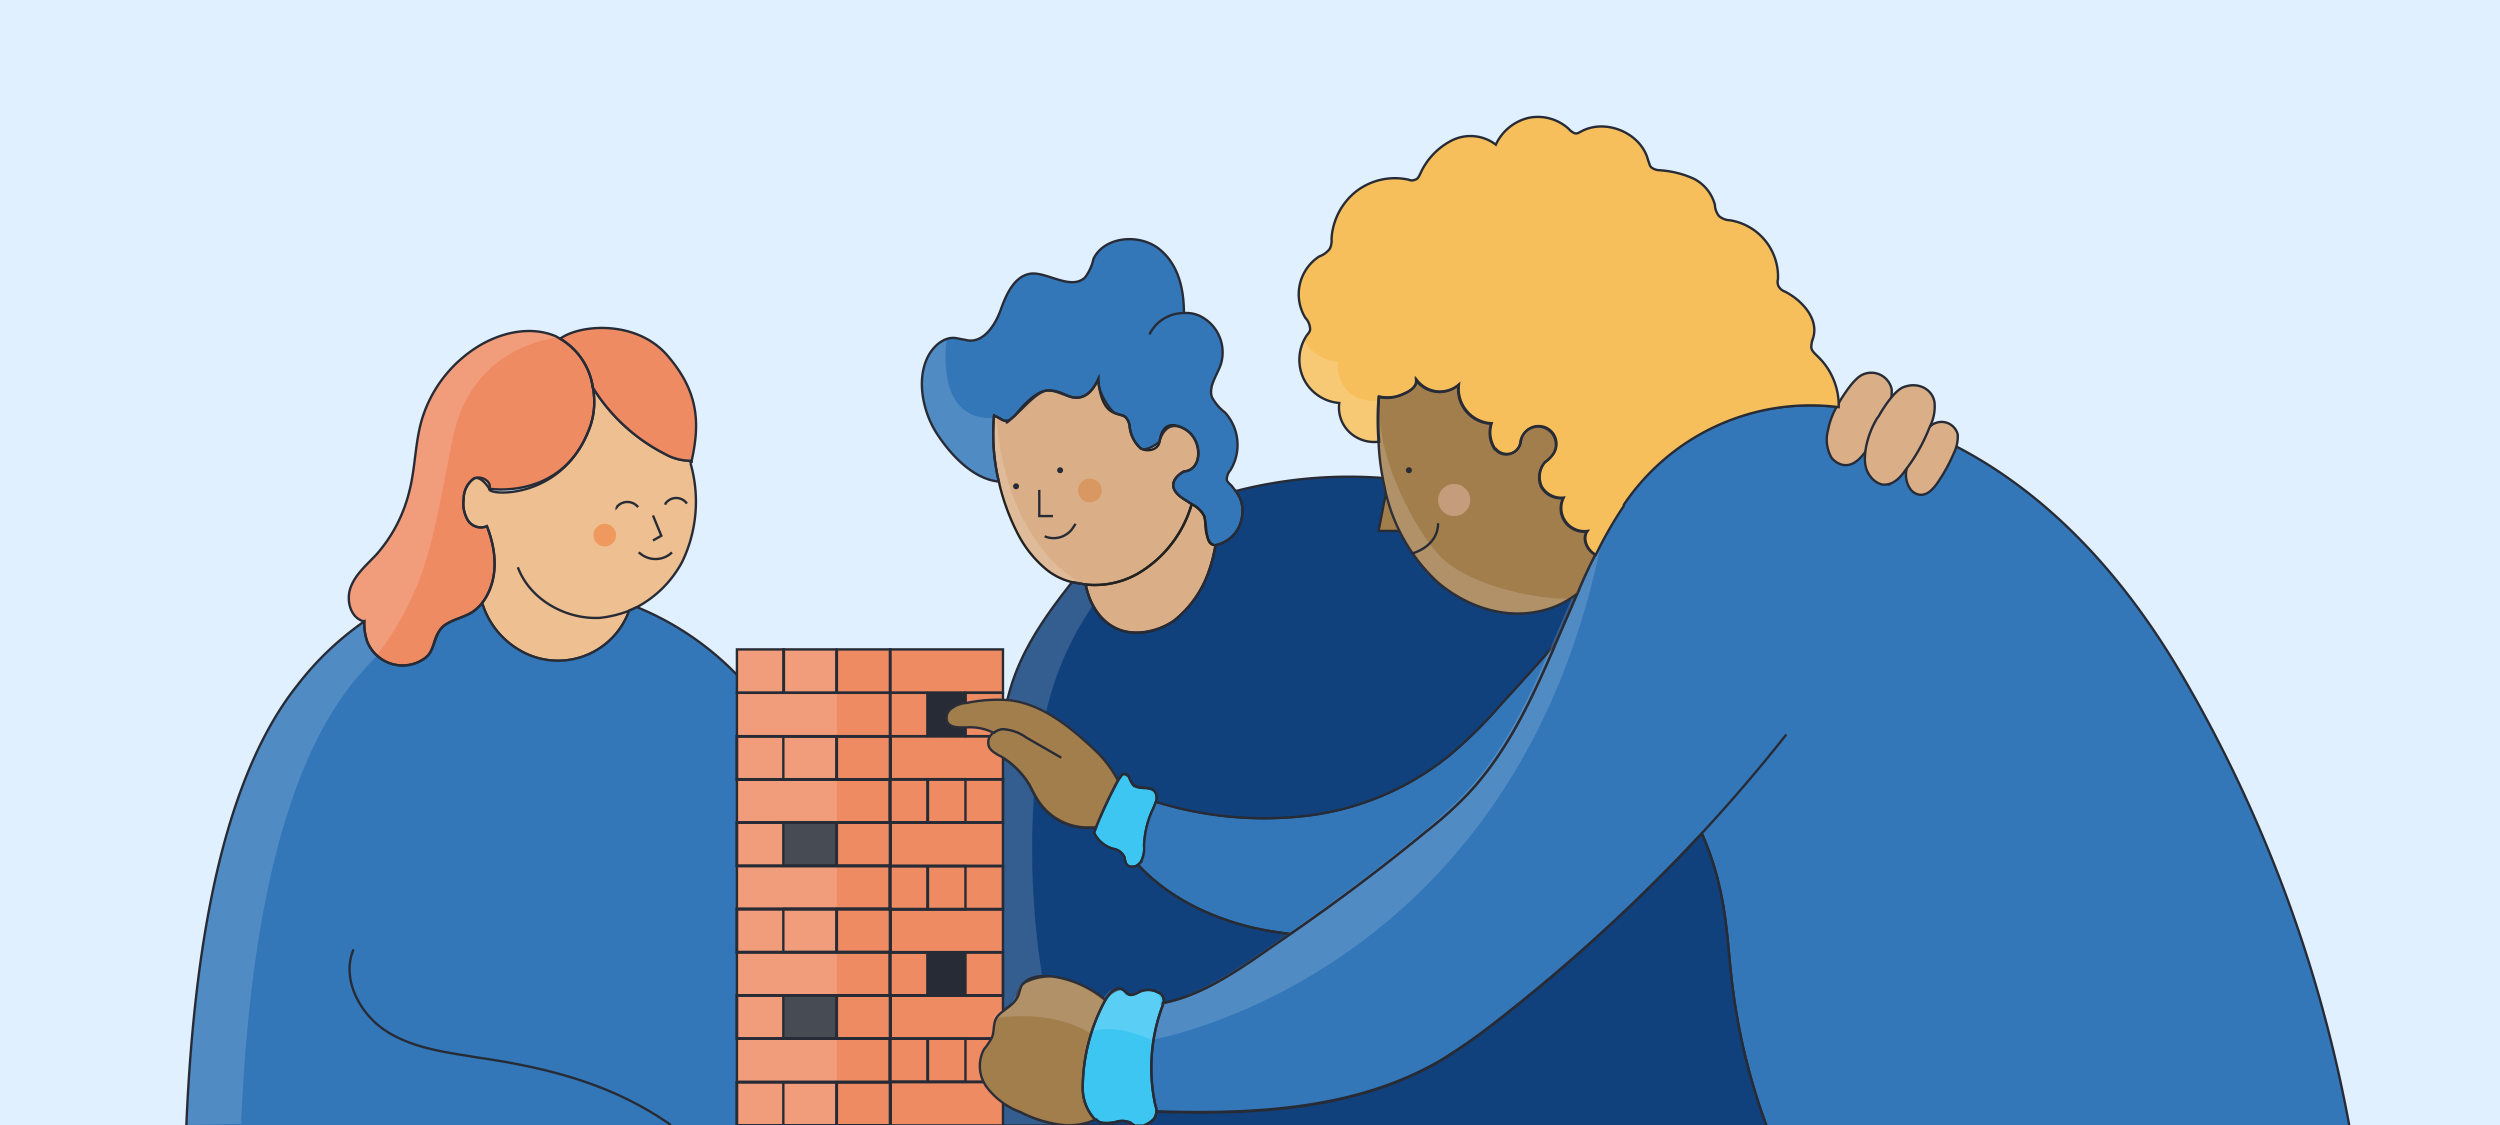 <?xml version="1.0" encoding="utf-8"?>
<svg xmlns="http://www.w3.org/2000/svg" data-name="Capa 1" id="Capa_1" viewBox="0 0 420 189">
  <defs>
    <style>.cls-1{fill:#e1f0ff;}.cls-2,.cls-7{fill:#3377b8;}.cls-16,.cls-21,.cls-3{fill:none;}.cls-10,.cls-22,.cls-23,.cls-3,.cls-4,.cls-7,.cls-9{stroke:#272b36;}.cls-10,.cls-16,.cls-19,.cls-21,.cls-22,.cls-23,.cls-3,.cls-4,.cls-7,.cls-9{stroke-miterlimit:10;stroke-width:0.4px;}.cls-11,.cls-4{fill:#3dc6f2;}.cls-22,.cls-5{fill:#daaf88;}.cls-6{fill:#11417d;}.cls-10,.cls-8{fill:#ef8b63;}.cls-9{fill:#edbf91;}.cls-12{fill:#d99761;}.cls-13{fill:#ef995e;}.cls-14,.cls-17{opacity:0.15;}.cls-15,.cls-17{fill:#fff;}.cls-16{stroke:#222221;}.cls-18{fill:#272b36;}.cls-19,.cls-20,.cls-23{fill:#a27e4d;}.cls-19,.cls-21{stroke:#2c2f38;}.cls-24{fill:#f7bf5c;}.cls-25{fill:#c69d7c;}</style>
  </defs>
  <rect class="cls-1" height="189" width="420"/>
  <path class="cls-2" d="M394.7,189.2H296.8a105.1,105.1,0,0,1-5.8-24c-.6-4.9-.8-9.9-1.8-14.7a49.2,49.2,0,0,0-3.3-10.5,291,291,0,0,1-34.8,31.8,94.7,94.7,0,0,1-9.2,6.4c-14.2,8.2-31.1,9-47.6,8.5a3,3,0,0,0-.2-1,29.7,29.7,0,0,1,1.2-16.7.9.9,0,0,0,.1-.5c5.4-1,10.6-4.2,15.2-7.3l6.2-4.3c7.8-5.4,15.4-11.1,22.8-17.2a65.7,65.7,0,0,0,6.8-6.1c6.4-6.7,10.5-15.2,14.2-23.7.3-.6.5-1.2.8-1.9l3.6-8.3c.9-2.2,1.9-4.4,3-6.5a66.8,66.8,0,0,1,4.7-8.2v-.2a37.8,37.8,0,0,1,36.1-16.4,37.3,37.3,0,0,1,4.4.8c15,3.6,36.1,14.4,53.7,44.8A233.5,233.5,0,0,1,394.7,189.2Z"/>
  <path class="cls-3" d="M300.1,123.4c-4.5,5.7-9.3,11.3-14.2,16.6"/>
  <path class="cls-3" d="M191.9,189.2a1.7,1.7,0,0,1-1,0h1Z"/>
  <path class="cls-4" d="M194.2,134.7l-.4,1a15.9,15.9,0,0,0-1.6,6.4,4.6,4.6,0,0,1-.6,2.8l-.4.4c-.6.4-1.6.5-2-.2a4.5,4.5,0,0,1-.3-1.1,2.5,2.5,0,0,0-1.9-1.4,5.1,5.1,0,0,1-3.2-2.7h0l.3-.8a80.8,80.8,0,0,1,3.7-7.9l.4-.6.3-.4c.4-.3.9,0,1.2.4a4.5,4.5,0,0,0,.6,1.2c.9,1,2.9.2,3.7,1.2A1.9,1.9,0,0,1,194.2,134.7Z"/>
  <path class="cls-3" d="M191.2,145.3c0-.1,0-.1-.1-.2"/>
  <path class="cls-5" d="M199.3,84.1l.9.6a19.9,19.9,0,0,1-9.1,11.7,14.6,14.6,0,0,1-8.7,1.8l-2.3-.4a10.8,10.8,0,0,1-4.4-2.2,19.1,19.1,0,0,1-4.8-6.1,36.8,36.8,0,0,1-3.1-8.6h0a34.5,34.5,0,0,1-.8-11.1l.4.2c.5.2,1,.7,1.6.7s.9-.4,1.3-.7,3.3-4.4,5.8-4.4,3.3,1.4,5,1.2,2.7-1.6,3.4-3.1c0,.3.1.7.1,1,.3,1.9.9,4.1,2.7,4.7s1.4.3,1.9.8a2.8,2.8,0,0,1,.6,1.6,5.7,5.7,0,0,0,1.8,3.5c1.1.7,3,.3,3.2-1.1s.9-3.9,4.1-2.2,3.2,7,0,7.2C198.9,79.2,194.6,81.4,199.3,84.1Z"/>
  <path class="cls-3" d="M164.6,77.7c.2-1.5-1.2-2.7-1.6-4.2a3.1,3.1,0,0,1,1.1-3.1,3.1,3.1,0,0,1,2.9-.6"/>
  <path class="cls-3" d="M184.5,63.7h0l.6-1.4"/>
  <path class="cls-2" d="M208.6,87.1a5.6,5.6,0,0,1-3.7,4.3l-.7.2c-1.3-.1-1.5-2-1.5-2s-.1-1.9-.4-2.9a4.5,4.5,0,0,0-2.1-2l-.9-.6c-4.7-2.7-.4-4.9-.4-4.9,3.2-.2,3.3-5.5,0-7.2s-4.1,2.2-4.1,2.2-2.1,1.8-3.2,1.1a5.7,5.7,0,0,1-1.8-3.5,2.8,2.8,0,0,0-.6-1.6c-.5-.5-1.3-.5-1.9-.8s-2.4-2.8-2.7-4.7c0-.3-.1-.7-.1-1-.7,1.5-1.7,3-3.4,3.1s-3.3-1.2-5-1.2-3.9,2.7-5.8,4.4-.8.7-1.3.7-1.1-.5-1.6-.7l-.4-.2a34.5,34.5,0,0,0,.8,11.1c-4.5-.4-8.4-4.9-10.5-8.2s-3.4-8.6-1.5-12.6c.9-1.9,2.8-3.6,4.8-3.3l2.1.4c2.6.3,4.5-2.6,5.4-5.1s2.2-5.6,4.9-6.1,6.9,2.9,9.3.6a8,8,0,0,0,1.4-3.1c1.8-3.8,7.7-4.3,11-1.7s4.2,6.8,4.2,10.8a5.3,5.3,0,0,1,2.5.4,6.8,6.8,0,0,1,3.7,8.2c-.6,1.8-2.1,3.7-1.5,5.5a7.8,7.8,0,0,0,2.2,2.6,8.1,8.1,0,0,1,.9,9.7,2.5,2.5,0,0,0-.6,1.6c.1.4.5.7.8,1l.7.9A5.4,5.4,0,0,1,208.6,87.1Z"/>
  <path class="cls-3" d="M193.1,56.2a6.4,6.4,0,0,1,5.8-3.6"/>
  <path class="cls-6" d="M216.8,156.9l-6.2,4.3c-4.6,3.1-9.8,6.3-15.2,7.3a.7.7,0,0,0,.1-.6,1.4,1.4,0,0,0-1-1.2,3.5,3.5,0,0,0-3-.1c-.6.3-1.2.7-1.8.5s-.7-.7-1.2-.9-2,.5-2.6,1.5l-.2.3a17.8,17.8,0,0,0-8.6-3.9c-1.9-.3-4.2-.2-5.4,1.4s-.6,1.9-1.2,2.7-2.4,1.6-3.1,2.8-.3,2.3-.8,3.4a12.7,12.7,0,0,1-1.3,1.9,6,6,0,0,0,.6,6.5,12.3,12.3,0,0,0,5.5,4,20.7,20.7,0,0,0,7.2,2.2,10.8,10.8,0,0,0,5.4-.9h.2a1.5,1.5,0,0,0,.8.5,6.5,6.5,0,0,0,2.4-.1,3.5,3.5,0,0,1,2.5.1l.7.5H145.1c-.4-5.8-1-11.6-1.8-17.3,12.4-4.8,20-18.1,22.5-31.3.8-4.5,1.2-9.1,1.8-13.7l.6.3A13.8,13.8,0,0,1,173,132c.4.8.8,1.6,1.3,2.4a9.9,9.9,0,0,0,8,4.7h1.8l-.3.8h0a5.1,5.1,0,0,0,3.2,2.7,2.5,2.5,0,0,1,1.9,1.4,4.5,4.5,0,0,0,.3,1.1c.4.7,1.4.6,2,.2,5.1,5.5,12.2,8.9,19.5,10.6A59.7,59.7,0,0,0,216.8,156.9Z"/>
  <path class="cls-7" d="M261.4,108c-.3.7-.5,1.3-.8,1.9-3.7,8.5-7.8,17-14.2,23.7a65.7,65.7,0,0,1-6.8,6.1c-7.4,6.1-15,11.8-22.8,17.2a59.7,59.7,0,0,1-6.1-1c-7.3-1.7-14.4-5.1-19.5-10.6l.4-.4a4.6,4.6,0,0,0,.6-2.8,15.9,15.9,0,0,1,1.6-6.4l.4-1a61.3,61.3,0,0,0,24.8,2.4,46.9,46.9,0,0,0,24.5-10.2,76.7,76.7,0,0,0,8.6-8.5C255.3,114.9,258.4,111.5,261.4,108Z"/>
  <path class="cls-5" d="M204.2,91.6a26,26,0,0,1-1.2,4.6,18.1,18.1,0,0,1-5.8,8.1c-2.8,1.9-6.5,2.7-9.6,1.3s-4.6-4.3-5.2-7.4a14.6,14.6,0,0,0,8.7-1.8,19.9,19.9,0,0,0,9.1-11.7,4.5,4.5,0,0,1,2.1,2c.3,1,.1,2,.4,2.9S202.9,91.5,204.2,91.6Z"/>
  <path class="cls-6" d="M265,99.7l-3.6,8.3c-3,3.5-6.1,6.9-9.3,10.4a76.7,76.7,0,0,1-8.6,8.5A46.9,46.9,0,0,1,219,137.1a61.3,61.3,0,0,1-24.8-2.4,1.9,1.9,0,0,0-.2-1.8c-.8-1-2.8-.2-3.7-1.2a4.5,4.5,0,0,1-.6-1.2c-.3-.4-.8-.7-1.2-.4l-.3.4-.4.6a19.3,19.3,0,0,0-4.2-5.3c-4.1-3.8-8.8-7.6-14.4-8.1a38.2,38.2,0,0,1,1.5-4.8c2.2-5.6,5.7-10.4,9.4-15.1l2.3.4c.6,3.1,2.4,6.1,5.2,7.4s6.8.6,9.6-1.3a18.1,18.1,0,0,0,5.8-8.1,26,26,0,0,0,1.2-4.6l.7-.2a5.6,5.6,0,0,0,3.7-4.3,5.4,5.4,0,0,0-1-4.6,76.2,76.2,0,0,1,24.7-2.2c.1.7.3,1.3.4,2a29.8,29.8,0,0,0,8.7,15.4c4.5,3.9,10.7,6.2,16.6,5.1A15.3,15.3,0,0,0,265,99.7Z"/>
  <path class="cls-8" d="M99.2,71.5c-4.4,12.7-17,10.6-17,10.6s-1.4-2.3-2.6-1.7a4.2,4.2,0,0,0-1.7,3.4,5.5,5.5,0,0,0,.7,3.6,2.6,2.6,0,0,0,3.2,1c2.5,6.4.9,10.7-.8,12.9a6.9,6.9,0,0,1-1.6,1.5c-1.7,1.1-4,1.3-5.3,2.8S73,108.7,72,110a4.4,4.4,0,0,1-1.1.9,6.4,6.4,0,0,1-9.2-3.1,9.5,9.5,0,0,1-.5-3.4h0c-2.3-.5-3.1-3.5-2.3-5.7s2.7-3.8,4.3-5.5a24.9,24.9,0,0,0,5.5-10.4c1.1-4.1,1-8.4,2.2-12.4A21.9,21.9,0,0,1,81,57.8c3.8-2.1,8.4-3,12.4-1.3l.7.4a11.4,11.4,0,0,1,5.5,8.2A12.7,12.7,0,0,1,99.2,71.5Z"/>
  <path class="cls-9" d="M114.6,94.4A18.5,18.5,0,0,1,107,102l-1.3.6a12.7,12.7,0,0,1-18.3,6.7,13.8,13.8,0,0,1-6.4-8c1.7-2.2,3.3-6.5.8-12.9a2.6,2.6,0,0,1-3.2-1,5.5,5.5,0,0,1-.7-3.6,4.2,4.2,0,0,1,1.7-3.4c1.2-.6,3.1.5,2.6,1.7s12.6,2.1,17-10.6a12.7,12.7,0,0,0,.4-6.4,30.5,30.5,0,0,0,12,11.1,8.8,8.8,0,0,0,4.4,1.2v.4h0A23.3,23.3,0,0,1,114.6,94.4Z"/>
  <path class="cls-3" d="M87,95.3c2,5.4,8,8.8,13.8,8.5a19.5,19.5,0,0,0,4.9-1.2"/>
  <path class="cls-10" d="M116.2,77.4H116a8.8,8.8,0,0,1-4.4-1.2,30.5,30.5,0,0,1-12-11.1,11.4,11.4,0,0,0-5.5-8.2c3.5-2.5,12.9-3.1,18,2.8S117.7,70.7,116.2,77.4Z"/>
  <path class="cls-3" d="M116.2,77.4v.4"/>
  <path class="cls-2" d="M145.1,189.2H31.3c1.1-25.9,5-56.9,18.6-74a50.3,50.3,0,0,1,11.3-10.8,9.5,9.5,0,0,0,.5,3.4,6.4,6.4,0,0,0,9.2,3.1A4.4,4.4,0,0,0,72,110c1-1.3,1.1-3.1,2.1-4.4s3.6-1.7,5.3-2.8a6.9,6.9,0,0,0,1.6-1.5,13.8,13.8,0,0,0,6.4,8,12.7,12.7,0,0,0,18.3-6.7l1.3-.6a49.3,49.3,0,0,1,21.2,16.6c9.2,12.8,11.8,29.1,14,44.8.4,2.8.8,5.7,1.1,8.5C144.1,177.6,144.7,183.4,145.1,189.2Z"/>
  <path class="cls-3" d="M59.4,159.5c-2.1,4.9,1,10.9,5.6,13.8s10.1,3.5,15.5,4.4c8.2,1.2,16.5,3,24.1,6.6a55,55,0,0,1,8.1,4.7"/>
  <path class="cls-6" d="M296.8,189.2H192.1c.9-.4,2-1,2.1-2a.8.8,0,0,0,.1-.4c16.5.5,33.4-.3,47.6-8.5a94.7,94.7,0,0,0,9.2-6.4A291,291,0,0,0,285.9,140a49.2,49.2,0,0,1,3.3,10.5c1,4.8,1.2,9.8,1.8,14.7A105.1,105.1,0,0,0,296.8,189.2Z"/>
  <path class="cls-11" d="M195.5,167.9a.7.7,0,0,1-.1.6.9.9,0,0,1-.1.5,29.7,29.7,0,0,0-1.2,16.7,3,3,0,0,1,.2,1,.8.8,0,0,1-.1.4c-.1,1-1.2,1.6-2.1,2h-1.5l-.7-.5a3.5,3.5,0,0,0-2.5-.1,6.5,6.5,0,0,1-2.4.1,1.5,1.5,0,0,1-.8-.5H184a7.6,7.6,0,0,1-2.1-5.2,31.1,31.1,0,0,1,3.8-14.9l.2-.3c.6-1,1.6-2,2.6-1.5s.7.7,1.2.9,1.2-.2,1.8-.5a3.5,3.5,0,0,1,3,.1A1.4,1.4,0,0,1,195.5,167.9Z"/>
  <circle class="cls-12" cx="183.1" cy="82.4" r="2"/>
  <circle class="cls-13" cx="101.6" cy="89.9" r="1.9"/>
  <g class="cls-14">
    <path class="cls-15" d="M181.2,189.3H145.1c-.4-5.7-1-11.5-1.8-17.2a21.8,21.8,0,0,0,4.3-2.2c9.8-5.9,16-17.5,18.2-29.1.8-4.5,1.2-9.2,1.8-13.7l.6.3a13,13,0,0,1,4.8,4.8c.2.4.5.9.7,1.4a135.3,135.3,0,0,0,1.4,30.5,4.4,4.4,0,0,0-3.4,1.6c-.5.8-.6,1.9-1.2,2.7s-2.4,1.5-3.1,2.8-.3,2.3-.8,3.4a21.4,21.4,0,0,1-1.3,1.9,6,6,0,0,0,.6,6.5,14,14,0,0,0,5.5,4,20.7,20.7,0,0,0,7.2,2.2h2.6Z"/>
    <path class="cls-15" d="M157.3,72.8c-2.4-3.7-3.4-8.5-1.5-12.5a6.2,6.2,0,0,1,3.2-3.2c-1,10,3,12.5,5.8,13a8.1,8.1,0,0,0,2.1.1h.5c1.8,22.7,15,28.2,15,28.2a2.4,2.4,0,0,0,.2.8c0,.2.1.3.1.5l.3.7c.1.3.1.5.2.6a1.6,1.6,0,0,0,.4.7h0a52.5,52.5,0,0,0-7.9,18.1,18.4,18.4,0,0,0-6.5-2.1,36.8,36.8,0,0,1,1.5-4.7c2.2-5.6,5.7-10.5,9.4-15.1a14,14,0,0,1-4.4-2.2,19.1,19.1,0,0,1-4.8-6.1,37.6,37.6,0,0,1-3.1-8.7C163.3,80.7,159.4,76.2,157.3,72.8Z"/>
  </g>
  <path class="cls-16" d="M199.3,84.1l.9.6a19.9,19.9,0,0,1-9.1,11.7,14.6,14.6,0,0,1-8.7,1.8l-2.3-.4a10.8,10.8,0,0,1-4.4-2.2,19.1,19.1,0,0,1-4.8-6.1,36.8,36.8,0,0,1-3.1-8.6h0a34.5,34.5,0,0,1-.8-11.1l.4.2c.5.2,1,.7,1.6.7s.9-.4,1.3-.7,3.3-4.4,5.8-4.4,3.3,1.4,5,1.2,2.7-1.6,3.4-3.1c0,.3.1.7.1,1,.3,1.9.9,4.1,2.7,4.7s1.4.3,1.9.8a2.8,2.8,0,0,1,.6,1.6,5.7,5.7,0,0,0,1.8,3.5c1.1.7,3,.3,3.2-1.1s.9-3.9,4.1-2.2,3.2,7,0,7.2C198.9,79.2,194.6,81.4,199.3,84.1Z"/>
  <path class="cls-3" d="M208.6,87.1a5.6,5.6,0,0,1-3.7,4.3l-.7.2c-1.3-.1-1.5-2-1.5-2s-.1-1.9-.4-2.9a4.5,4.5,0,0,0-2.1-2l-.9-.6c-4.7-2.7-.4-4.9-.4-4.9,3.2-.2,3.3-5.5,0-7.2s-4.1,2.2-4.1,2.2-2.1,1.8-3.2,1.1a5.7,5.7,0,0,1-1.8-3.5,2.8,2.8,0,0,0-.6-1.6c-.5-.5-1.3-.5-1.9-.8s-2.4-2.8-2.7-4.7c0-.3-.1-.7-.1-1-.7,1.5-1.7,3-3.4,3.1s-3.3-1.2-5-1.2-3.9,2.7-5.8,4.4-.8.7-1.3.7-1.1-.5-1.6-.7l-.4-.2a34.5,34.5,0,0,0,.8,11.1c-4.5-.4-8.4-4.9-10.5-8.2s-3.4-8.6-1.5-12.6c.9-1.9,2.8-3.6,4.8-3.3l2.1.4c2.6.3,4.5-2.6,5.4-5.1s2.2-5.6,4.9-6.1,6.9,2.9,9.3.6a8,8,0,0,0,1.4-3.1c1.8-3.8,7.7-4.3,11-1.7s4.2,6.8,4.2,10.8a5.3,5.3,0,0,1,2.5.4,6.8,6.8,0,0,1,3.7,8.2c-.6,1.8-2.1,3.7-1.5,5.5a7.8,7.8,0,0,0,2.2,2.6,8.1,8.1,0,0,1,.9,9.7,2.5,2.5,0,0,0-.6,1.6c.1.4.5.7.8,1l.7.9A5.4,5.4,0,0,1,208.6,87.1Z"/>
  <path class="cls-3" d="M216.8,156.9l-6.2,4.3c-4.6,3.1-9.8,6.3-15.2,7.3a.7.7,0,0,0,.1-.6,1.4,1.4,0,0,0-1-1.2,3.5,3.5,0,0,0-3-.1c-.6.3-1.2.7-1.8.5s-.7-.7-1.2-.9-2,.5-2.6,1.5l-.2.3a17.8,17.8,0,0,0-8.6-3.9c-1.9-.3-4.2-.2-5.4,1.4s-.6,1.9-1.2,2.7-2.4,1.6-3.1,2.8-.3,2.3-.8,3.4a12.7,12.7,0,0,1-1.3,1.9,6,6,0,0,0,.6,6.5,12.3,12.3,0,0,0,5.5,4,20.7,20.7,0,0,0,7.2,2.2,10.8,10.8,0,0,0,5.4-.9h.2a1.5,1.5,0,0,0,.8.5,6.5,6.5,0,0,0,2.4-.1,3.5,3.5,0,0,1,2.5.1l.7.5H145.1c-.4-5.8-1-11.6-1.8-17.3,12.4-4.8,20-18.1,22.5-31.3.8-4.5,1.2-9.1,1.8-13.7l.6.3A13.8,13.8,0,0,1,173,132c.4.8.8,1.6,1.3,2.4a9.9,9.9,0,0,0,8,4.7h1.8l-.3.8h0a5.1,5.1,0,0,0,3.2,2.7,2.5,2.5,0,0,1,1.9,1.4,4.5,4.5,0,0,0,.3,1.1c.4.7,1.4.6,2,.2,5.1,5.5,12.2,8.9,19.5,10.6A59.7,59.7,0,0,0,216.8,156.9Z"/>
  <path class="cls-16" d="M204.2,91.6a26,26,0,0,1-1.2,4.6,18.1,18.1,0,0,1-5.8,8.1c-2.8,1.9-6.5,2.7-9.6,1.3s-4.6-4.3-5.2-7.4a14.6,14.6,0,0,0,8.7-1.8,19.9,19.9,0,0,0,9.1-11.7,4.5,4.5,0,0,1,2.1,2c.3,1,.1,2,.4,2.9S202.9,91.5,204.2,91.6Z"/>
  <path class="cls-3" d="M265,99.7l-3.6,8.3c-3,3.5-6.1,6.9-9.3,10.4a76.7,76.7,0,0,1-8.6,8.5A46.9,46.9,0,0,1,219,137.1a61.3,61.3,0,0,1-24.8-2.4,1.9,1.9,0,0,0-.2-1.8c-.8-1-2.8-.2-3.7-1.2a4.5,4.5,0,0,1-.6-1.2c-.3-.4-.8-.7-1.2-.4l-.3.4-.4.6a19.3,19.3,0,0,0-4.2-5.3c-4.1-3.8-8.8-7.6-14.4-8.1a38.2,38.2,0,0,1,1.5-4.8c2.2-5.6,5.7-10.4,9.4-15.1l2.3.4c.6,3.1,2.4,6.1,5.2,7.4s6.8.6,9.6-1.3a18.1,18.1,0,0,0,5.8-8.1,26,26,0,0,0,1.2-4.6l.7-.2a5.6,5.6,0,0,0,3.7-4.3,5.4,5.4,0,0,0-1-4.6,76.2,76.2,0,0,1,24.7-2.2c.1.7.3,1.3.4,2a29.8,29.8,0,0,0,8.7,15.4c4.5,3.9,10.7,6.2,16.6,5.1A15.3,15.3,0,0,0,265,99.7Z"/>
  <path class="cls-3" d="M296.8,189.2H192.1c.9-.4,2-1,2.1-2a.8.8,0,0,0,.1-.4c16.5.5,33.4-.3,47.6-8.5a94.7,94.7,0,0,0,9.2-6.4A291,291,0,0,0,285.9,140a49.2,49.2,0,0,1,3.3,10.5c1,4.8,1.2,9.8,1.8,14.7A105.1,105.1,0,0,0,296.8,189.2Z"/>
  <path class="cls-17" d="M31.3,189c1.1-25.9,5-56.9,18.6-73.9a48.2,48.2,0,0,1,11.3-10.8h0c-2.3-.5-3.1-3.5-2.3-5.7s2.7-3.8,4.3-5.5a23.8,23.8,0,0,0,5.5-10.4c1.1-4,1-8.3,2.2-12.3A21.8,21.8,0,0,1,81,57.6c3.8-2.1,8.4-2.9,12.4-1.2l.7.3s-14.7.8-18,16.8S72.2,98.2,63.4,110a.3.3,0,0,0-.1.2,61.4,61.4,0,0,0-4.2,4.7C45.6,132,41.6,163,40.5,188.8Z"/>
  <path class="cls-3" d="M99.2,71.5c-4.4,12.7-17,10.6-17,10.6s-1.4-2.3-2.6-1.7a4.2,4.2,0,0,0-1.7,3.4,5.5,5.5,0,0,0,.7,3.6,2.6,2.6,0,0,0,3.2,1c2.5,6.4.9,10.7-.8,12.9a6.9,6.9,0,0,1-1.6,1.5c-1.7,1.1-4,1.3-5.3,2.8S73,108.7,72,110a4.4,4.4,0,0,1-1.1.9,6.4,6.4,0,0,1-9.2-3.1,9.5,9.5,0,0,1-.5-3.4h0c-2.3-.5-3.1-3.5-2.3-5.7s2.7-3.8,4.3-5.5a24.9,24.9,0,0,0,5.5-10.4c1.1-4.1,1-8.4,2.2-12.4A21.9,21.9,0,0,1,81,57.8c3.8-2.1,8.4-3,12.4-1.3l.7.4a11.4,11.4,0,0,1,5.5,8.2A12.7,12.7,0,0,1,99.2,71.5Z"/>
  <path class="cls-3" d="M145.1,189.2H31.3c1.1-25.9,5-56.9,18.6-74a50.3,50.3,0,0,1,11.3-10.8,9.5,9.5,0,0,0,.5,3.4,6.4,6.4,0,0,0,9.2,3.1A4.4,4.4,0,0,0,72,110c1-1.3,1.1-3.1,2.1-4.4s3.6-1.7,5.3-2.8a6.9,6.9,0,0,0,1.6-1.5,13.8,13.8,0,0,0,6.4,8,12.7,12.7,0,0,0,18.3-6.7l1.3-.6a49.3,49.3,0,0,1,21.2,16.6c9.2,12.8,11.8,29.1,14,44.8.4,2.8.8,5.7,1.1,8.5C144.1,177.6,144.7,183.4,145.1,189.2Z"/>
  <rect class="cls-8" height="7.25" width="25.8" x="123.8" y="123.7"/>
  <rect class="cls-8" height="7.27" width="25.8" x="123.8" y="138.2"/>
  <rect class="cls-8" height="7.25" width="25.8" x="123.8" y="152.7"/>
  <rect class="cls-8" height="7.27" width="25.8" x="123.8" y="181.8"/>
  <rect class="cls-8" height="7.27" width="25.8" x="123.8" y="167.2"/>
  <rect class="cls-8" height="7.25" width="19" x="149.5" y="174.5"/>
  <rect class="cls-8" height="7.27" width="19" x="149.5" y="160"/>
  <rect class="cls-8" height="7.27" width="19" x="149.5" y="145.5"/>
  <rect class="cls-8" height="7.27" width="19" x="149.5" y="130.9"/>
  <rect class="cls-8" height="7.27" width="25.8" x="123.8" y="181.8"/>
  <rect class="cls-8" height="7.27" width="25.8" x="123.8" y="167.2"/>
  <rect class="cls-8" height="7.25" width="25.8" x="123.8" y="152.7"/>
  <rect class="cls-8" height="7.27" width="25.8" x="123.8" y="138.2"/>
  <rect class="cls-8" height="7.25" width="25.8" x="123.8" y="123.7"/>
  <rect class="cls-8" height="7.27" width="7.9" x="123.8" y="109.1"/>
  <rect class="cls-8" height="7.27" width="25.8" x="123.8" y="116.4"/>
  <rect class="cls-8" height="7.27" width="6.3" x="162.2" y="116.4"/>
  <rect class="cls-8" height="7.25" width="25.8" x="123.8" y="123.7"/>
  <rect class="cls-8" height="7.27" width="25.8" x="123.8" y="130.9"/>
  <rect class="cls-8" height="7.27" width="19" x="149.5" y="130.9"/>
  <rect class="cls-8" height="7.27" width="25.8" x="123.8" y="138.2"/>
  <rect class="cls-8" height="7.27" width="25.8" x="123.8" y="145.5"/>
  <rect class="cls-8" height="7.27" width="19" x="149.5" y="145.5"/>
  <rect class="cls-8" height="7.25" width="25.8" x="123.8" y="152.7"/>
  <rect class="cls-8" height="7.27" width="25.8" x="123.8" y="160"/>
  <rect class="cls-8" height="7.27" width="19" x="149.5" y="160"/>
  <rect class="cls-8" height="7.27" width="25.8" x="123.8" y="167.2"/>
  <rect class="cls-8" height="7.25" width="25.8" x="123.8" y="174.5"/>
  <rect class="cls-8" height="7.25" width="19" x="149.5" y="174.5"/>
  <rect class="cls-8" height="7.27" width="25.8" x="123.8" y="181.8"/>
  <rect class="cls-8" height="7.27" width="9" x="140.6" y="109.1"/>
  <rect class="cls-8" height="7.25" width="9" x="140.6" y="123.7"/>
  <rect class="cls-8" height="7.27" width="9" x="140.6" y="138.2"/>
  <rect class="cls-8" height="7.25" width="9" x="140.6" y="152.7"/>
  <rect class="cls-8" height="7.27" width="9" x="140.6" y="167.2"/>
  <rect class="cls-8" height="7.27" width="9" x="140.6" y="181.8"/>
  <rect class="cls-8" height="7.27" width="6.3" x="149.5" y="116.4"/>
  <rect class="cls-8" height="7.27" width="19" x="149.5" y="109.1"/>
  <rect class="cls-8" height="7.25" width="19" x="149.5" y="123.7"/>
  <rect class="cls-8" height="7.27" width="19" x="149.5" y="138.2"/>
  <rect class="cls-8" height="7.27" width="6.3" x="149.5" y="130.9"/>
  <rect class="cls-8" height="7.25" width="19" x="149.5" y="152.7"/>
  <rect class="cls-8" height="7.27" width="6.3" x="149.5" y="145.5"/>
  <rect class="cls-8" height="7.27" width="19" x="149.5" y="167.2"/>
  <rect class="cls-8" height="7.27" width="6.3" x="149.5" y="160"/>
  <rect class="cls-8" height="7.27" width="19" x="149.5" y="181.8"/>
  <rect class="cls-8" height="7.25" width="6.3" x="149.5" y="174.5"/>
  <rect class="cls-18" height="7.27" width="6.3" x="155.9" y="116.4"/>
  <rect class="cls-8" height="7.27" width="6.3" x="155.9" y="130.9"/>
  <rect class="cls-8" height="7.27" width="6.3" x="155.9" y="145.5"/>
  <rect class="cls-18" height="7.27" width="6.3" x="155.9" y="160"/>
  <rect class="cls-8" height="7.25" width="6.3" x="155.9" y="174.5"/>
  <rect class="cls-8" height="7.27" width="8.9" x="131.6" y="109.1"/>
  <rect class="cls-8" height="7.25" width="8.9" x="131.6" y="123.7"/>
  <rect class="cls-18" height="7.27" width="8.9" x="131.6" y="138.2"/>
  <rect class="cls-8" height="7.25" width="8.9" x="131.6" y="152.7"/>
  <rect class="cls-18" height="7.27" width="8.9" x="131.6" y="167.2"/>
  <rect class="cls-8" height="7.27" width="8.9" x="131.6" y="181.8"/>
  <g class="cls-14">
    <rect class="cls-15" height="79.88" width="16.8" x="123.8" y="109.1"/>
  </g>
  <rect class="cls-3" height="7.25" width="25.8" x="123.8" y="123.7"/>
  <rect class="cls-3" height="7.27" width="25.8" x="123.8" y="138.2"/>
  <rect class="cls-3" height="7.25" width="25.8" x="123.8" y="152.7"/>
  <rect class="cls-3" height="7.27" width="25.8" x="123.8" y="181.8"/>
  <rect class="cls-3" height="7.27" width="25.8" x="123.8" y="167.2"/>
  <rect class="cls-3" height="7.25" width="19" x="149.5" y="174.5"/>
  <rect class="cls-3" height="7.27" width="19" x="149.5" y="160"/>
  <rect class="cls-3" height="7.27" width="19" x="149.5" y="145.5"/>
  <rect class="cls-3" height="7.27" width="19" x="149.5" y="130.9"/>
  <rect class="cls-3" height="7.27" width="25.8" x="123.8" y="181.8"/>
  <rect class="cls-3" height="7.27" width="25.8" x="123.8" y="167.2"/>
  <rect class="cls-3" height="7.25" width="25.8" x="123.8" y="152.7"/>
  <rect class="cls-3" height="7.27" width="25.8" x="123.8" y="138.2"/>
  <rect class="cls-3" height="7.25" width="25.8" x="123.8" y="123.7"/>
  <rect class="cls-3" height="7.27" width="7.9" x="123.8" y="109.1"/>
  <rect class="cls-3" height="7.27" width="25.8" x="123.8" y="116.4"/>
  <rect class="cls-3" height="7.27" width="6.3" x="162.2" y="116.4"/>
  <rect class="cls-3" height="7.25" width="25.8" x="123.8" y="123.7"/>
  <rect class="cls-3" height="7.27" width="25.8" x="123.8" y="130.9"/>
  <rect class="cls-3" height="7.27" width="19" x="149.5" y="130.9"/>
  <rect class="cls-3" height="7.27" width="25.8" x="123.8" y="138.2"/>
  <rect class="cls-3" height="7.27" width="25.8" x="123.8" y="145.5"/>
  <rect class="cls-3" height="7.27" width="19" x="149.5" y="145.5"/>
  <rect class="cls-3" height="7.25" width="25.8" x="123.8" y="152.7"/>
  <rect class="cls-3" height="7.27" width="25.8" x="123.8" y="160"/>
  <rect class="cls-3" height="7.27" width="19" x="149.5" y="160"/>
  <rect class="cls-3" height="7.27" width="25.8" x="123.8" y="167.2"/>
  <rect class="cls-3" height="7.25" width="25.8" x="123.8" y="174.5"/>
  <rect class="cls-3" height="7.25" width="19" x="149.5" y="174.5"/>
  <rect class="cls-3" height="7.27" width="25.8" x="123.8" y="181.8"/>
  <rect class="cls-3" height="7.27" width="9" x="140.6" y="109.1"/>
  <rect class="cls-3" height="7.25" width="9" x="140.6" y="123.7"/>
  <rect class="cls-3" height="7.27" width="9" x="140.6" y="138.2"/>
  <rect class="cls-3" height="7.25" width="9" x="140.6" y="152.7"/>
  <rect class="cls-3" height="7.27" width="9" x="140.6" y="167.2"/>
  <rect class="cls-3" height="7.27" width="9" x="140.6" y="181.8"/>
  <rect class="cls-3" height="7.27" width="6.3" x="149.5" y="116.4"/>
  <rect class="cls-3" height="7.27" width="19" x="149.5" y="109.1"/>
  <rect class="cls-3" height="7.25" width="19" x="149.5" y="123.7"/>
  <rect class="cls-3" height="7.27" width="19" x="149.5" y="138.2"/>
  <rect class="cls-3" height="7.27" width="6.3" x="149.5" y="130.9"/>
  <rect class="cls-3" height="7.25" width="19" x="149.5" y="152.7"/>
  <rect class="cls-3" height="7.27" width="6.3" x="149.5" y="145.5"/>
  <rect class="cls-3" height="7.27" width="19" x="149.5" y="167.2"/>
  <rect class="cls-3" height="7.27" width="6.3" x="149.5" y="160"/>
  <rect class="cls-3" height="7.27" width="19" x="149.5" y="181.8"/>
  <rect class="cls-3" height="7.25" width="6.3" x="149.5" y="174.5"/>
  <rect class="cls-3" height="7.27" width="6.3" x="155.9" y="116.4"/>
  <rect class="cls-3" height="7.27" width="6.3" x="155.9" y="130.9"/>
  <rect class="cls-3" height="7.27" width="6.3" x="155.9" y="145.5"/>
  <rect class="cls-3" height="7.27" width="6.3" x="155.9" y="160"/>
  <rect class="cls-3" height="7.25" width="6.3" x="155.9" y="174.5"/>
  <rect class="cls-3" height="7.27" width="8.9" x="131.6" y="109.1"/>
  <rect class="cls-3" height="7.25" width="8.9" x="131.6" y="123.7"/>
  <rect class="cls-3" height="7.27" width="8.9" x="131.6" y="138.2"/>
  <rect class="cls-3" height="7.25" width="8.9" x="131.6" y="152.7"/>
  <rect class="cls-3" height="7.27" width="8.9" x="131.6" y="167.2"/>
  <rect class="cls-3" height="7.27" width="8.9" x="131.6" y="181.8"/>
  <path class="cls-19" d="M187.8,131.1a80.8,80.8,0,0,0-3.7,7.9h-1.8a9.9,9.9,0,0,1-8-4.7c-.5-.8-.9-1.6-1.3-2.4a13.8,13.8,0,0,0-4.8-4.8l-.6-.3c-.6-.4-1.3-.8-1.5-1.5a2,2,0,0,1,.8-2.2,8.9,8.9,0,0,0-4.5-.9c-1.2,0-2.6.1-3.2-.8a1.9,1.9,0,0,1,.7-2.4,4.5,4.5,0,0,1,2.5-.9,25.3,25.3,0,0,1,6.7-.5h.1c5.6.5,10.3,4.3,14.4,8.1A19.3,19.3,0,0,1,187.8,131.1Z"/>
  <path class="cls-3" d="M166.9,123.2a2.6,2.6,0,0,1,1.5-.7,7.4,7.4,0,0,1,4,1.4l5.9,3.4"/>
  <path class="cls-20" d="M181.9,182.9a7.6,7.6,0,0,0,2.1,5.2,10.8,10.8,0,0,1-5.4.9,20.7,20.7,0,0,1-7.2-2.2,12.3,12.3,0,0,1-5.5-4,6,6,0,0,1-.6-6.5,12.7,12.7,0,0,0,1.3-1.9c.5-1.1.2-2.4.8-3.4s2.2-1.7,3.1-2.8.7-1.9,1.2-2.7,3.5-1.7,5.4-1.4a17.8,17.8,0,0,1,8.6,3.9A31.1,31.1,0,0,0,181.9,182.9Z"/>
  <path class="cls-17" d="M269.2,90.2c-14.6,74.3-75.8,84.5-75.8,84.5-6.8-3.1-10.2-1.3-10.4-1.2h0c-6.7-4.1-15.5-2.5-16-2.4h-.1c.7-1.2,2.3-1.6,3.1-2.7s.7-1.9,1.3-2.7,2.8-1.7,4.5-1.6h.9a18.9,18.9,0,0,1,8.6,4v-.3c.6-1,1.7-2.1,2.7-1.6s.7.8,1.1,1,1.3-.3,1.8-.5a3.5,3.5,0,0,1,3,0,2.1,2.1,0,0,1,1.1,1.2c0,.2-.1.5-.1.7,5.3-1.1,10.5-4.3,15.1-7.3l6.2-4.3c7.8-5.5,15.5-11.2,22.8-17.2a80.7,80.7,0,0,0,6.8-6.2c6.4-6.7,10.6-15.2,14.2-23.7a14.2,14.2,0,0,0,.8-1.8l3.6-8.4,3-6.4Z"/>
  <path class="cls-3" d="M394.7,189.2H296.8a105.1,105.1,0,0,1-5.8-24c-.6-4.9-.8-9.9-1.8-14.7a49.2,49.2,0,0,0-3.3-10.5,291,291,0,0,1-34.8,31.8,94.7,94.7,0,0,1-9.2,6.4c-14.2,8.2-31.1,9-47.6,8.5a3,3,0,0,0-.2-1,29.7,29.7,0,0,1,1.2-16.7.9.9,0,0,0,.1-.5c5.4-1,10.6-4.2,15.2-7.3l6.2-4.3c7.8-5.4,15.4-11.1,22.8-17.2a65.7,65.7,0,0,0,6.8-6.1c6.4-6.7,10.5-15.2,14.2-23.7.3-.6.5-1.2.8-1.9l3.6-8.3c.9-2.2,1.9-4.4,3-6.5a66.8,66.8,0,0,1,4.7-8.2v-.2a37.8,37.8,0,0,1,36.1-16.4,37.3,37.3,0,0,1,4.4.8c15,3.6,36.1,14.4,53.7,44.8A233.5,233.5,0,0,1,394.7,189.2Z"/>
  <path class="cls-3" d="M195.5,167.9a.7.7,0,0,1-.1.6.9.9,0,0,1-.1.5,29.7,29.7,0,0,0-1.2,16.7,3,3,0,0,1,.2,1,.8.8,0,0,1-.1.4c-.1,1-1.2,1.6-2.1,2h-1.5l-.7-.5a3.5,3.5,0,0,0-2.5-.1,6.5,6.5,0,0,1-2.4.1,1.5,1.5,0,0,1-.8-.5H184a7.6,7.6,0,0,1-2.1-5.2,31.1,31.1,0,0,1,3.8-14.9l.2-.3c.6-1,1.6-2,2.6-1.5s.7.7,1.2.9,1.2-.2,1.8-.5a3.5,3.5,0,0,1,3,.1A1.4,1.4,0,0,1,195.5,167.9Z"/>
  <path class="cls-21" d="M181.9,182.9a7.6,7.6,0,0,0,2.1,5.2,10.8,10.8,0,0,1-5.4.9,20.7,20.7,0,0,1-7.2-2.2,12.3,12.3,0,0,1-5.5-4,6,6,0,0,1-.6-6.5,12.7,12.7,0,0,0,1.3-1.9c.5-1.1.2-2.4.8-3.4s2.2-1.7,3.1-2.8.7-1.9,1.2-2.7,3.5-1.7,5.4-1.4a17.8,17.8,0,0,1,8.6,3.9A31.1,31.1,0,0,0,181.9,182.9Z"/>
  <path class="cls-22" d="M313,62.9a3.5,3.5,0,0,1,4.8,2.5,8.3,8.3,0,0,1-.7,3.8,34.8,34.8,0,0,1-3.8,6.8c-.9,1.2-2.1,2.4-3.7,2.1a3.3,3.3,0,0,1-1.9-1.2,6.1,6.1,0,0,1-.6-4.6,12.5,12.5,0,0,1,1.8-4.5l.3-.6C309.8,66.3,311.5,63.5,313,62.9Z"/>
  <path class="cls-22" d="M325.1,71.1a2.8,2.8,0,0,1,3.8,1.9,6.2,6.2,0,0,1-.6,3,28.6,28.6,0,0,1-3,5.4c-.7.9-1.6,1.9-2.9,1.7a2.3,2.3,0,0,1-1.5-1,4.2,4.2,0,0,1-.5-3.6,9.3,9.3,0,0,1,1.4-3.6l.3-.4C322.5,73.8,323.9,71.5,325.1,71.1Z"/>
  <path class="cls-22" d="M319.9,65c2.5-.9,4.8.5,5.1,2.6a7.4,7.4,0,0,1-.8,4.1,29.1,29.1,0,0,1-4.1,7.3c-.9,1.3-2.1,2.6-3.9,2.4a3.5,3.5,0,0,1-2-1.4c-1.1-1.4-1-3.2-.7-4.9a14.7,14.7,0,0,1,1.9-4.9,2.1,2.1,0,0,0,.4-.6C316.4,68.6,318.3,65.5,319.9,65Z"/>
  <polygon class="cls-23" points="233.3 80.4 231.6 89.2 237.2 89.2 233.3 80.4"/>
  <path class="cls-20" d="M268,93.2c-1.1,2.1-2.1,4.3-3,6.5a15.3,15.3,0,0,1-7,3.1c-5.9,1.1-12.1-1.2-16.6-5.1a29.8,29.8,0,0,1-8.7-15.4c-.1-.7-.3-1.3-.4-2a39.3,39.3,0,0,1-.7-6,48.2,48.2,0,0,1,0-7.6,6.3,6.3,0,0,0,4.2-.5c1-.4,2.2-1.2,2.1-2.3a4.9,4.9,0,0,0,7.1.8,5.8,5.8,0,0,0,5.5,6.5,5,5,0,0,0,.6,4.3h.1a2.4,2.4,0,0,0,4.2-1.1h0a3,3,0,1,1,5.2,2.3,5.2,5.2,0,0,1-1.1,1,3.9,3.9,0,0,0-.6,4.1,3.8,3.8,0,0,0,3.7,1.9,3.9,3.9,0,0,0,4,5.6C265.7,90.5,266.6,92.5,268,93.2Z"/>
  <path class="cls-3" d="M228.8,63.6a3.7,3.7,0,0,0,2.7,3.1h.1"/>
  <path class="cls-24" d="M308.9,68.4a37.8,37.8,0,0,0-36.1,16.4V85a66.8,66.8,0,0,0-4.7,8.2c-1.4-.7-2.3-2.7-1.4-4a3.9,3.9,0,0,1-4-5.6,3.8,3.8,0,0,1-3.7-1.9,3.9,3.9,0,0,1,.6-4.1,5.2,5.2,0,0,0,1.1-1,3,3,0,1,0-5.2-2.3h0a2.4,2.4,0,0,1-4.2,1.1h-.1a5,5,0,0,1-.6-4.3,5.8,5.8,0,0,1-5.5-6.5,4.9,4.9,0,0,1-7.1-.8c.1,1.1-1.1,1.9-2.1,2.3a6.3,6.3,0,0,1-4.2.5,48.2,48.2,0,0,0,0,7.6,6.1,6.1,0,0,1-4.4-1.1,5.7,5.7,0,0,1-2.3-5.4,7.3,7.3,0,0,1-6-4.1,7.4,7.4,0,0,1,.5-7.2c.3-.4.6-.7.6-1.1a2.9,2.9,0,0,0-.8-1.9,7.6,7.6,0,0,1,2.3-10.3,4,4,0,0,0,1.8-1.3,3.2,3.2,0,0,0,.3-1.7,11,11,0,0,1,4.2-8,10.7,10.7,0,0,1,8.8-1.9,1.2,1.2,0,0,0,1,0c.5-.1.7-.6.9-1a11.5,11.5,0,0,1,5.3-5.6,7,7,0,0,1,7.4.7,8.1,8.1,0,0,1,5.5-4.5,7.7,7.7,0,0,1,6.8,1.9,2.3,2.3,0,0,0,1,.7c.4.1.8-.2,1.2-.4,4.1-2.1,10,.4,11.1,5,.2.4.2.8.5,1.1a2.4,2.4,0,0,0,1.4.5,16.5,16.5,0,0,1,5.7,1.4,6.9,6.9,0,0,1,3.6,4.4,3.2,3.2,0,0,0,.7,1.9,2.9,2.9,0,0,0,1.8.7,9.6,9.6,0,0,1,8.1,9.9,1.7,1.7,0,0,0,.1,1.2,2,2,0,0,0,1.1.9c2.9,1.5,5.7,4.6,4.7,7.8a4.1,4.1,0,0,0-.3,1.6c.1.6.6,1,1.1,1.5A11.4,11.4,0,0,1,308.9,68.4Z"/>
  <path class="cls-17" d="M263.6,100.6a17.5,17.5,0,0,1-5.7,2.3c-5.9,1-12.1-1.2-16.6-5.2a29.8,29.8,0,0,1-8.7-15.4,12.9,12.9,0,0,1-.4-1.9,40.9,40.9,0,0,1-.7-6,6.1,6.1,0,0,1-4.5-1.2,5.8,5.8,0,0,1-2.2-5.4,7.1,7.1,0,0,1-6-4,7.2,7.2,0,0,1,.2-6.7,7.3,7.3,0,0,0,5.8,3.7,5.9,5.9,0,0,0,2.2,5.4,6.4,6.4,0,0,0,4.4,1.1h.1a40.9,40.9,0,0,0,.7,6,10.6,10.6,0,0,0,.4,1.9c1.4,5.9,5.2,13.7,9.2,18.1S256.3,100.6,263.6,100.6Z"/>
  <circle class="cls-25" cx="244.3" cy="84" r="2.7"/>
  <path class="cls-21" d="M268,93.2c-1.1,2.1-2.1,4.3-3,6.5a15.3,15.3,0,0,1-7,3.1c-5.9,1.1-12.1-1.2-16.6-5.1a29.8,29.8,0,0,1-8.7-15.4c-.1-.7-.3-1.3-.4-2a39.3,39.3,0,0,1-.7-6,48.2,48.2,0,0,1,0-7.6,6.3,6.3,0,0,0,4.2-.5c1-.4,2.2-1.2,2.1-2.3a4.9,4.9,0,0,0,7.1.8,5.8,5.8,0,0,0,5.5,6.5,5,5,0,0,0,.6,4.3h.1a2.4,2.4,0,0,0,4.2-1.1h0a3,3,0,1,1,5.2,2.3,5.2,5.2,0,0,1-1.1,1,3.9,3.9,0,0,0-.6,4.1,3.8,3.8,0,0,0,3.7,1.9,3.9,3.9,0,0,0,4,5.6C265.7,90.5,266.6,92.5,268,93.2Z"/>
  <path class="cls-3" d="M308.9,68.4a37.8,37.8,0,0,0-36.1,16.4V85a66.8,66.8,0,0,0-4.7,8.2c-1.4-.7-2.3-2.7-1.4-4a3.9,3.9,0,0,1-4-5.6,3.8,3.8,0,0,1-3.7-1.9,3.9,3.9,0,0,1,.6-4.1,5.2,5.2,0,0,0,1.1-1,3,3,0,1,0-5.2-2.3h0a2.4,2.4,0,0,1-4.2,1.1h-.1a5,5,0,0,1-.6-4.3,5.8,5.8,0,0,1-5.5-6.5,4.9,4.9,0,0,1-7.1-.8c.1,1.1-1.1,1.9-2.1,2.3a6.3,6.3,0,0,1-4.2.5,48.2,48.2,0,0,0,0,7.6,6.1,6.1,0,0,1-4.4-1.1,5.7,5.7,0,0,1-2.3-5.4,7.3,7.3,0,0,1-6-4.1,7.4,7.4,0,0,1,.5-7.2c.3-.4.6-.7.6-1.1a2.9,2.9,0,0,0-.8-1.9,7.6,7.6,0,0,1,2.3-10.3,4,4,0,0,0,1.8-1.3,3.2,3.2,0,0,0,.3-1.7,11,11,0,0,1,4.2-8,10.7,10.7,0,0,1,8.8-1.9,1.2,1.2,0,0,0,1,0c.5-.1.7-.6.9-1a11.5,11.5,0,0,1,5.3-5.6,7,7,0,0,1,7.4.7,8.1,8.1,0,0,1,5.5-4.5,7.7,7.7,0,0,1,6.8,1.9,2.3,2.3,0,0,0,1,.7c.4.1.8-.2,1.2-.4,4.1-2.1,10,.4,11.1,5,.2.4.2.8.5,1.1a2.4,2.4,0,0,0,1.4.5,16.5,16.5,0,0,1,5.7,1.4,6.9,6.9,0,0,1,3.6,4.4,3.2,3.2,0,0,0,.7,1.9,2.9,2.9,0,0,0,1.8.7,9.6,9.6,0,0,1,8.1,9.9,1.7,1.7,0,0,0,.1,1.2,2,2,0,0,0,1.1.9c2.9,1.5,5.7,4.6,4.7,7.8a4.1,4.1,0,0,0-.3,1.6c.1.6.6,1,1.1,1.5A11.4,11.4,0,0,1,308.9,68.4Z"/>
  <path class="cls-18" d="M236.7,79.5a.5.5,0,1,0,0-1,.5.5,0,0,0,0,1Z"/>
  <path class="cls-3" d="M237.2,93s4.4-1.1,4.4-5.1"/>
  <polyline class="cls-3" points="174.6 82.3 174.6 86.7 176.9 86.7"/>
  <polyline class="cls-3" points="109.7 86.6 111.1 90 109.7 90.8"/>
  <path class="cls-3" d="M107.3,92.8l.4.3a4,4,0,0,0,5.2-.3h0"/>
  <path class="cls-3" d="M103.6,85.4v-.2a2.3,2.3,0,0,1,3.6,0h0"/>
  <path class="cls-3" d="M111.8,84.8v-.2a2.2,2.2,0,0,1,3.6,0h0"/>
  <path class="cls-18" d="M178.1,79.5a.5.5,0,0,0,0-1,.5.5,0,0,0,0,1Z"/>
  <path class="cls-18" d="M170.7,82.2a.5.5,0,0,0,0-1,.5.5,0,1,0,0,1Z"/>
  <path class="cls-3" d="M175.5,90.1h0a3.9,3.9,0,0,0,4.6-1.2l.6-.9"/>
</svg>